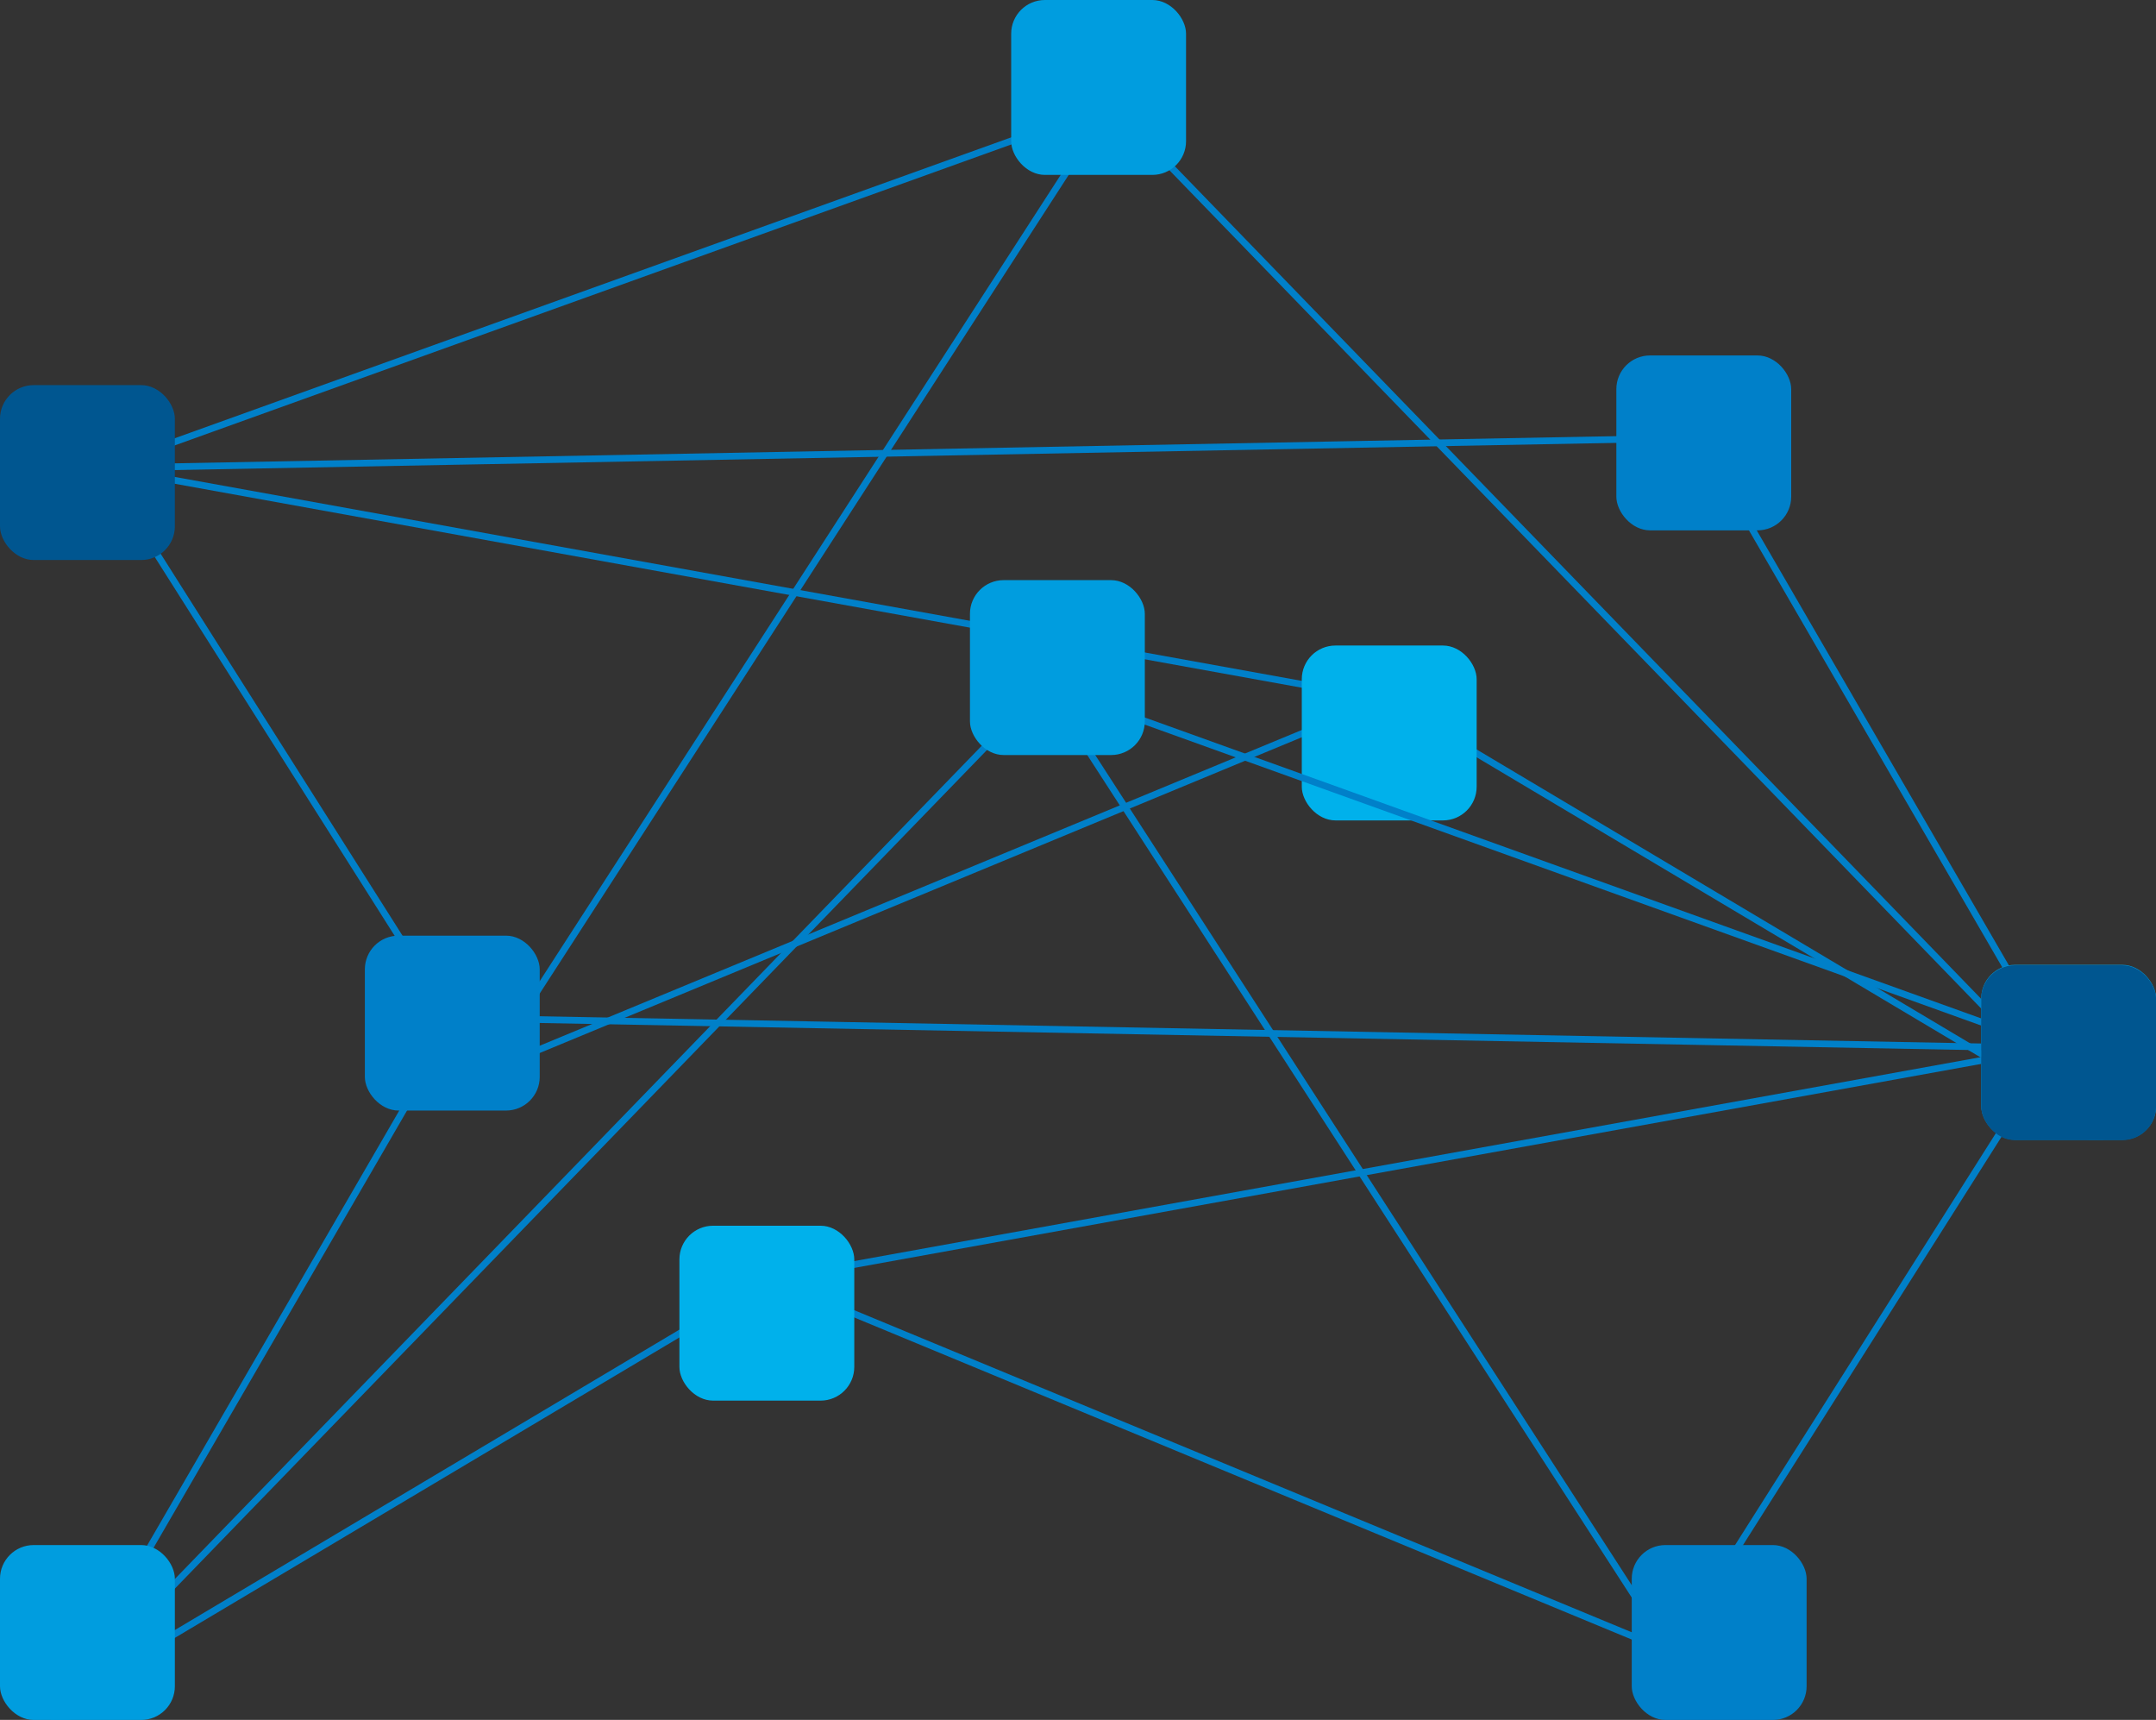 <svg xmlns="http://www.w3.org/2000/svg" xmlns:xlink="http://www.w3.org/1999/xlink" viewBox="0 0 320.57 255.67"><rect x="0" y="0" width="320.57" height="255.67" fill="#333333" stroke="none"/><defs><style>.cls-1,.cls-2{fill:none;}.cls-2{stroke:#0080c9;}.cls-3{clip-path:url(#clip-path);}.cls-4{fill:#fff;}.cls-5{fill:#009ddf;}.cls-6{fill:#00b1eb;}.cls-7{fill:#0080c9;}.cls-8{fill:#005690;}</style><clipPath id="clip-path" transform="translate(0 0)"><rect class="cls-1" width="320.57" height="255.67"/></clipPath></defs><g id="Ebene_2" data-name="Ebene 2"><g id="Ebene_1-2" data-name="Ebene 1"><line class="cls-2" x1="15.14" y1="69.44" x2="72.09" y2="159.35"/><line class="cls-2" x1="205.96" y1="103.92" x2="72.12" y2="159.36"/><line class="cls-2" x1="15.14" y1="69.58" x2="165.03" y2="15.67"/><line class="cls-2" x1="15.13" y1="69.44" x2="205.97" y2="103.97"/><line class="cls-2" x1="165.05" y1="15.57" x2="72.12" y2="159.35"/><line class="cls-2" x1="15.12" y1="69.58" x2="252.65" y2="65.1"/><line class="cls-2" x1="311.6" y1="166.76" x2="252.66" y2="65.1"/><line class="cls-2" x1="206" y1="103.92" x2="311.56" y2="166.77"/><line class="cls-2" x1="311.59" y1="166.77" x2="165.07" y2="15.5"/><g class="cls-3"><path class="cls-4" d="M71.13,157h2a.65.65,0,0,1,.65.65v3.19a.65.65,0,0,1-.65.65h-2a.65.65,0,0,1-.65-.65v-3.19A.64.64,0,0,1,71.13,157Z"/><path class="cls-2" d="M71.13,157h2a.65.65,0,0,1,.65.65v3.19a.65.65,0,0,1-.65.65h-2a.65.65,0,0,1-.65-.65v-3.19A.64.64,0,0,1,71.13,157Z"/><path class="cls-4" d="M14.14,67.27h2a.65.65,0,0,1,.65.65v3.19a.65.65,0,0,1-.65.65h-2a.65.65,0,0,1-.65-.65V67.91A.64.64,0,0,1,14.14,67.27Z"/><path class="cls-2" d="M14.14,67.27h2a.65.65,0,0,1,.65.65v3.19a.65.65,0,0,1-.65.65h-2a.65.65,0,0,1-.65-.65V67.91A.64.64,0,0,1,14.14,67.27Z"/><path class="cls-4" d="M164.07,13.5h2a.65.65,0,0,1,.65.65v3.19A.65.65,0,0,1,166,18h-2a.65.65,0,0,1-.65-.65V14.14A.64.64,0,0,1,164.07,13.5Z"/><path class="cls-2" d="M164.07,13.5h2a.65.65,0,0,1,.65.65v3.19A.65.65,0,0,1,166,18h-2a.65.65,0,0,1-.65-.65V14.14A.64.64,0,0,1,164.07,13.5Z"/><path class="cls-4" d="M205,101.76h2a.64.64,0,0,1,.64.64v3.19a.65.65,0,0,1-.65.65h-2a.65.65,0,0,1-.65-.65V102.4A.65.65,0,0,1,205,101.76Z"/><path class="cls-2" d="M205,101.76h2a.64.64,0,0,1,.64.64v3.19a.65.65,0,0,1-.65.65h-2a.65.65,0,0,1-.65-.65V102.4A.65.65,0,0,1,205,101.76Z"/><path class="cls-4" d="M310.61,164.45h2a.64.64,0,0,1,.64.64v3.19a.64.64,0,0,1-.64.64h-2a.65.65,0,0,1-.65-.65v-3.19A.64.64,0,0,1,310.61,164.45Z"/><path class="cls-2" d="M310.61,164.45h2a.64.64,0,0,1,.64.64v3.19a.64.64,0,0,1-.64.64h-2a.65.65,0,0,1-.65-.65v-3.19A.64.64,0,0,1,310.61,164.45Z"/><path class="cls-4" d="M251.67,62.93h2a.65.65,0,0,1,.65.65v3.19a.65.65,0,0,1-.65.65h-2a.65.65,0,0,1-.65-.65V63.57A.64.64,0,0,1,251.67,62.93Z"/><path class="cls-2" d="M251.67,62.93h2a.65.65,0,0,1,.65.65v3.19a.65.65,0,0,1-.65.65h-2a.65.65,0,0,1-.65-.65V63.57A.64.64,0,0,1,251.67,62.93Z"/><rect class="cls-5" x="150.35" width="26" height="26" rx="5.01"/><rect class="cls-5" x="294.58" y="143.43" width="26" height="26" rx="5.01"/><rect class="cls-6" x="193.56" y="95.96" width="26" height="26" rx="5.01"/><rect class="cls-7" x="240.33" y="52.84" width="26" height="26" rx="5.01"/><rect class="cls-8" y="57.25" width="26" height="26" rx="5.01"/></g><line class="cls-2" x1="305.44" y1="155.68" x2="248.49" y2="245.6"/><line class="cls-2" x1="114.61" y1="190.17" x2="248.45" y2="245.6"/><line class="cls-2" x1="305.44" y1="155.83" x2="155.54" y2="101.91"/><line class="cls-2" x1="305.45" y1="155.68" x2="114.6" y2="190.22"/><line class="cls-2" x1="155.52" y1="101.82" x2="248.46" y2="245.6"/><line class="cls-2" x1="305.45" y1="155.83" x2="67.93" y2="151.34"/><line class="cls-2" x1="8.97" y1="253" x2="67.91" y2="151.35"/><line class="cls-2" x1="114.57" y1="190.17" x2="9.01" y2="253.01"/><line class="cls-2" x1="8.98" y1="253.01" x2="155.5" y2="101.74"/><g class="cls-3"><path class="cls-4" d="M247.5,243.28h2a.65.65,0,0,1,.65.65v3.19a.65.65,0,0,1-.65.65h-2a.64.64,0,0,1-.64-.64v-3.19A.64.64,0,0,1,247.5,243.28Z"/><path class="cls-2" d="M247.5,243.28h2a.65.65,0,0,1,.65.65v3.19a.65.65,0,0,1-.65.65h-2a.64.64,0,0,1-.64-.64v-3.19A.64.64,0,0,1,247.5,243.28Z"/><path class="cls-4" d="M304.48,153.51h2a.64.64,0,0,1,.64.64v3.19a.65.65,0,0,1-.65.65h-2a.64.64,0,0,1-.64-.64v-3.19A.64.64,0,0,1,304.48,153.51Z"/><path class="cls-2" d="M304.48,153.51h2a.64.64,0,0,1,.64.64v3.19a.65.65,0,0,1-.65.65h-2a.64.64,0,0,1-.64-.64v-3.19A.64.64,0,0,1,304.48,153.51Z"/><path class="cls-4" d="M154.55,99.74h2a.65.65,0,0,1,.65.65v3.19a.65.65,0,0,1-.65.65h-2a.64.64,0,0,1-.64-.64v-3.19A.64.64,0,0,1,154.55,99.74Z"/><path class="cls-2" d="M154.55,99.74h2a.65.65,0,0,1,.65.65v3.19a.65.65,0,0,1-.65.65h-2a.64.64,0,0,1-.64-.64v-3.19A.64.64,0,0,1,154.55,99.74Z"/><path class="cls-4" d="M113.62,188h2a.65.65,0,0,1,.65.65v3.19a.65.65,0,0,1-.65.65h-2a.64.64,0,0,1-.64-.64v-3.19A.64.64,0,0,1,113.62,188Z"/><path class="cls-2" d="M113.62,188h2a.65.65,0,0,1,.65.65v3.19a.65.65,0,0,1-.65.65h-2a.64.64,0,0,1-.64-.64v-3.19A.64.64,0,0,1,113.62,188Z"/><path class="cls-4" d="M8,250.69h2a.65.65,0,0,1,.65.65v3.19a.65.65,0,0,1-.65.65H8a.64.64,0,0,1-.64-.64v-3.19A.64.64,0,0,1,8,250.69Z"/><path class="cls-2" d="M8,250.69h2a.65.65,0,0,1,.65.65v3.19a.65.65,0,0,1-.65.65H8a.64.64,0,0,1-.64-.64v-3.19A.64.64,0,0,1,8,250.69Z"/><path class="cls-4" d="M66.95,149.17h2a.65.65,0,0,1,.65.65V153a.65.65,0,0,1-.65.65h-2a.64.64,0,0,1-.64-.64v-3.19A.64.64,0,0,1,66.95,149.17Z"/><path class="cls-2" d="M66.95,149.17h2a.65.65,0,0,1,.65.65V153a.65.65,0,0,1-.65.65h-2a.64.64,0,0,1-.64-.64v-3.19A.64.64,0,0,1,66.95,149.17Z"/><rect class="cls-5" x="144.22" y="86.24" width="26" height="26" rx="5.01"/><rect class="cls-5" y="229.68" width="26" height="26" rx="5.01"/><rect class="cls-6" x="101.02" y="182.21" width="26" height="26" rx="5.01"/><rect class="cls-7" x="54.25" y="139.09" width="26" height="26" rx="5.01"/><rect class="cls-8" x="294.58" y="143.49" width="26" height="26" rx="5.01"/><rect class="cls-7" x="242.62" y="229.68" width="26" height="26" rx="5.01"/></g></g></g></svg>